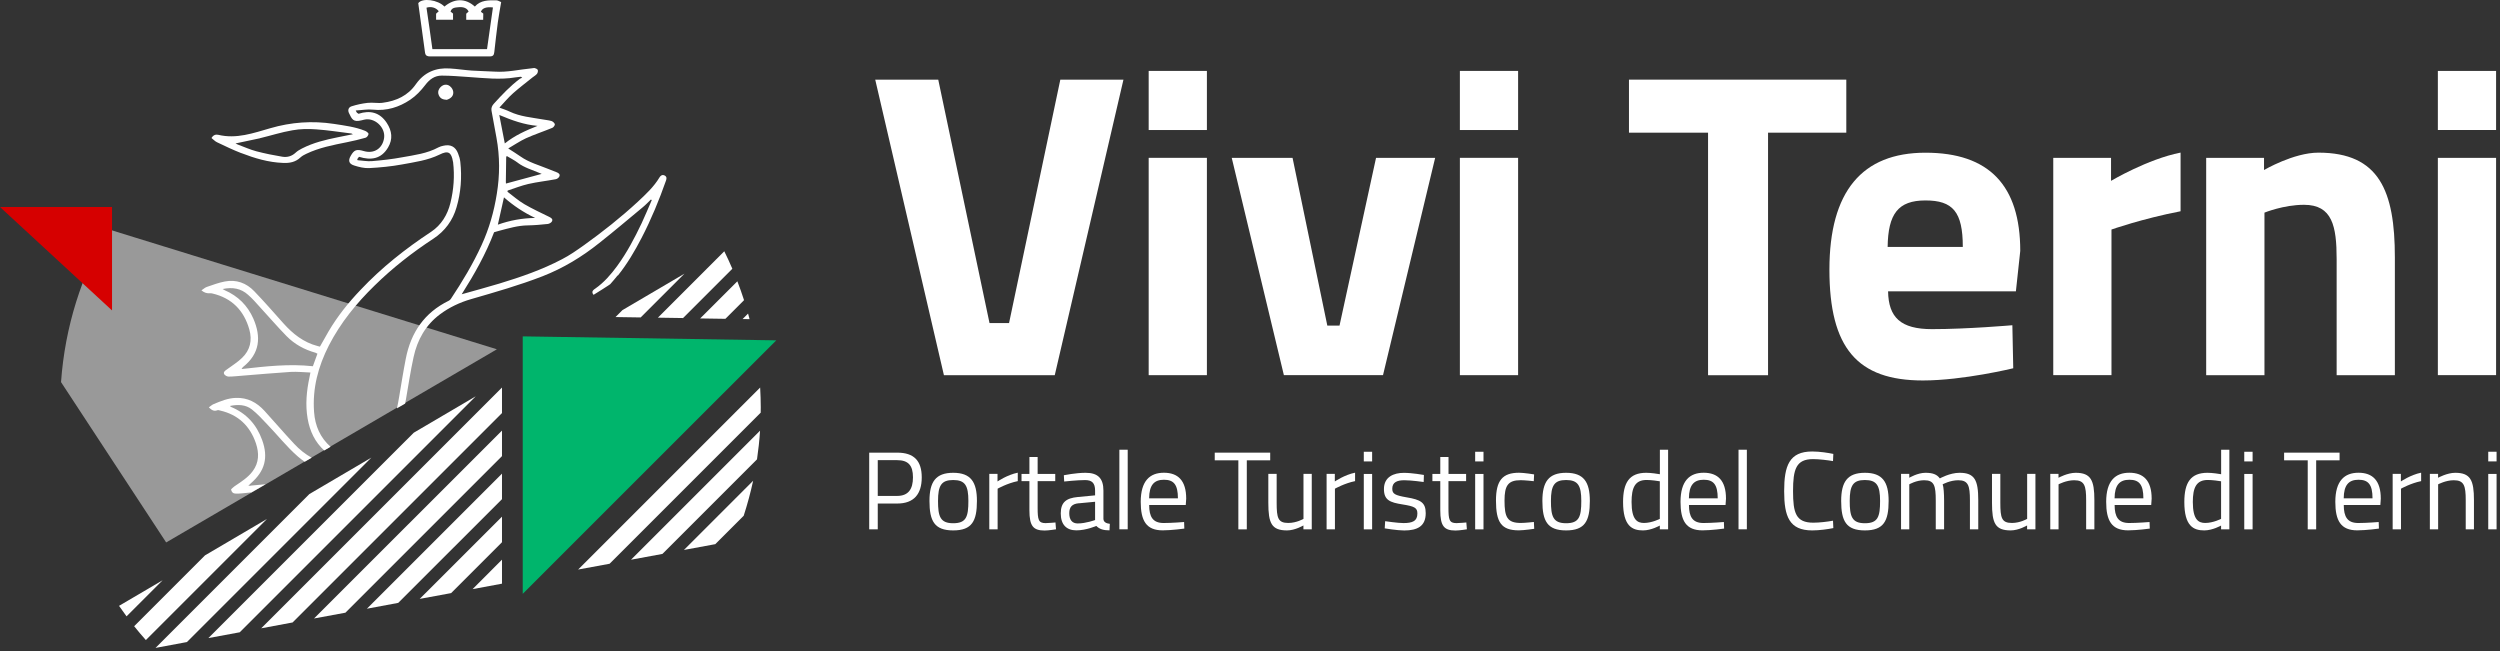 <svg width="453" height="118" viewBox="0 0 453 118" fill="none" xmlns="http://www.w3.org/2000/svg">
<rect x="0" y="0" width="453" height="118" fill="#333333" stroke="none"/>
<g clip-path="url(#clip0_155_71)">
<path d="M203.57 14.43L191.12 67.99H171.04L158.59 14.43H170.01L179.3 58.54H182.84L192.13 14.43H203.55H203.57Z" fill="white"/>
<path d="M208.14 12.85H218.69V23.56H208.14V12.85ZM208.14 28.6H218.69V67.98H208.14V28.6Z" fill="white"/>
<path d="M234.21 28.6L240.51 59H242.72L249.34 28.6H260.05L250.6 67.98H232.64L223.19 28.6H234.22H234.21Z" fill="white"/>
<path d="M264.53 12.85H275.08V23.56H264.53V12.85ZM264.53 28.6H275.08V67.98H264.53V28.6Z" fill="white"/>
<path d="M295.17 14.43H334.55V24.04H320.37V67.99H309.5V24.04H295.17V14.43Z" fill="white"/>
<path d="M364.64 58.93L364.8 66.73C364.8 66.73 355.74 68.94 348.42 68.94C336.53 68.94 331.49 63.03 331.49 48.86C331.49 34.69 337.4 27.67 348.9 27.67C360.4 27.67 366.07 33.58 366.07 45.47L365.28 52.79H342.12C342.2 57.52 344.4 59.64 350.08 59.64C356.54 59.64 364.65 58.93 364.65 58.93H364.64ZM355.66 44.75C355.66 38.37 353.85 36.32 348.89 36.32C343.93 36.32 342.12 38.76 342.04 44.75H355.67H355.66Z" fill="white"/>
<path d="M372.04 28.6H382.52V32.77C382.52 32.77 389.14 28.83 395.12 27.65V38.28C388.19 39.62 382.6 41.59 382.6 41.59V67.98H372.05V28.6H372.04Z" fill="white"/>
<path d="M399.76 67.99V28.6H410.24V30.81C410.24 30.81 415.6 27.66 420.09 27.66C431.12 27.66 433.95 34.59 433.95 46.64V67.99H423.4V46.96C423.4 40.97 422.61 37.11 417.49 37.11C413.79 37.11 410.32 38.53 410.32 38.53V67.99H399.77H399.76Z" fill="white"/>
<path d="M441.74 12.85H452.29V23.56H441.74V12.85ZM441.74 28.6H452.29V67.98H441.74V28.6Z" fill="white"/>
<path d="M159.05 91.23V95.91H157.5V82.02H162.58C165.61 82.02 167.02 83.49 167.02 86.5C167.02 89.51 165.62 91.24 162.58 91.24H159.05V91.23ZM162.56 89.86C164.59 89.86 165.43 88.64 165.43 86.49C165.43 84.34 164.59 83.38 162.56 83.38H159.05V89.86H162.56Z" fill="white"/>
<path d="M177.02 90.77C177.02 94.42 176.12 96.11 172.72 96.11C169.32 96.11 168.42 94.42 168.42 90.77C168.42 87.32 169.54 85.67 172.72 85.67C175.9 85.67 177.02 87.32 177.02 90.77ZM175.47 90.77C175.47 87.98 174.87 86.98 172.72 86.98C170.57 86.98 169.97 87.98 169.97 90.77C169.97 93.56 170.35 94.81 172.72 94.81C175.09 94.81 175.47 93.63 175.47 90.77Z" fill="white"/>
<path d="M179.26 85.87H180.75V87.24C180.75 87.24 182.5 86.04 184.42 85.65V87.18C182.53 87.56 180.77 88.55 180.77 88.55V95.92H179.26V85.88V85.87Z" fill="white"/>
<path d="M188.02 87.18V91.98C188.02 94.17 188.16 94.79 189.46 94.79C190.02 94.79 191.25 94.67 191.25 94.67L191.35 95.91C191.35 95.91 190 96.13 189.3 96.13C187.23 96.13 186.53 95.35 186.53 92.46V87.18H185.1V85.88H186.53V82.81H188.02V85.88H191.21V87.18H188.02Z" fill="white"/>
<path d="M199.94 94.04C199.98 94.62 200.46 94.84 201.1 94.92L201.04 96.1C199.98 96.1 199.25 95.9 198.65 95.3C198.65 95.3 196.84 96.1 195.04 96.1C193.24 96.1 192.21 95.06 192.21 93.03C192.21 91 193.21 90.26 195.28 90.06L198.43 89.76V88.9C198.43 87.49 197.83 86.99 196.62 86.99C195.22 86.99 192.83 87.25 192.83 87.25L192.77 86.11C192.77 86.11 194.98 85.67 196.71 85.67C198.98 85.67 199.94 86.71 199.94 88.9V94.04ZM195.46 91.19C194.24 91.31 193.75 91.89 193.75 93C193.75 94.16 194.25 94.85 195.28 94.85C196.77 94.85 198.43 94.23 198.43 94.23V90.92L195.46 91.2V91.19Z" fill="white"/>
<path d="M202.83 81.49H204.34V95.91H202.83V81.49Z" fill="white"/>
<path d="M214.56 94.6L214.6 95.78C214.6 95.78 212.31 96.1 210.68 96.1C207.69 96.1 206.7 94.35 206.7 90.94C206.7 87.13 208.35 85.66 210.9 85.66C213.45 85.66 214.94 87.07 214.94 90.36L214.86 91.5H208.23C208.23 93.65 208.89 94.77 210.86 94.77C212.37 94.77 214.55 94.59 214.55 94.59L214.56 94.6ZM213.44 90.3C213.44 87.81 212.68 86.93 210.91 86.93C209.14 86.93 208.24 87.87 208.22 90.3H213.44Z" fill="white"/>
<path d="M220.12 82.02H230.16V83.41H225.92V95.92H224.39V83.41H220.11V82.02H220.12Z" fill="white"/>
<path d="M237.69 85.87V95.91H236.18V95.21C236.18 95.21 234.67 96.11 233.21 96.11C230.4 96.11 229.82 94.81 229.82 91.11V85.87H231.33V91.09C231.33 93.86 231.57 94.76 233.44 94.76C234.93 94.76 236.19 94.02 236.19 94.02V85.87H237.7H237.69Z" fill="white"/>
<path d="M240.38 85.87H241.87V87.24C241.87 87.24 243.62 86.04 245.54 85.65V87.18C243.65 87.56 241.89 88.55 241.89 88.55V95.92H240.38V85.88V85.87Z" fill="white"/>
<path d="M247.12 81.86H248.63V83.61H247.12V81.86ZM247.12 85.88H248.63V95.92H247.12V85.88Z" fill="white"/>
<path d="M257.98 87.34C257.98 87.34 255.75 87.02 254.47 87.02C253.19 87.02 252.28 87.36 252.28 88.55C252.28 89.49 252.76 89.75 254.89 90.12C257.4 90.54 258.34 91.04 258.34 92.99C258.34 95.34 256.85 96.12 254.44 96.12C253.16 96.12 250.91 95.74 250.91 95.74L250.99 94.44C250.99 94.44 253.28 94.78 254.3 94.78C255.95 94.78 256.83 94.42 256.83 93.05C256.83 92.01 256.31 91.75 254.12 91.4C251.85 91.04 250.77 90.62 250.77 88.61C250.77 86.4 252.56 85.68 254.38 85.68C255.89 85.68 258.01 86.06 258.01 86.06L257.97 87.34H257.98Z" fill="white"/>
<path d="M262.46 87.18V91.98C262.46 94.17 262.6 94.79 263.91 94.79C264.47 94.79 265.7 94.67 265.7 94.67L265.8 95.91C265.8 95.91 264.45 96.13 263.75 96.13C261.68 96.13 260.98 95.35 260.98 92.46V87.18H259.55V85.88H260.98V82.81H262.47V85.88H265.66V87.18H262.47H262.46Z" fill="white"/>
<path d="M267.3 81.86H268.81V83.61H267.3V81.86ZM267.3 85.88H268.81V95.92H267.3V85.88Z" fill="white"/>
<path d="M277.98 85.97L277.92 87.19C277.92 87.19 276.31 87.01 275.55 87.01C273.24 87.01 272.62 88.01 272.62 90.7C272.62 93.67 273.08 94.76 275.57 94.76C276.33 94.76 277.94 94.58 277.94 94.58L278 95.82C278 95.82 276.13 96.1 275.21 96.1C272.02 96.1 271.07 94.63 271.07 90.7C271.07 87.07 272.25 85.66 275.25 85.66C276.17 85.66 277.98 85.96 277.98 85.96V85.97Z" fill="white"/>
<path d="M288.08 90.77C288.08 94.42 287.18 96.11 283.78 96.11C280.38 96.11 279.48 94.42 279.48 90.77C279.48 87.32 280.6 85.67 283.78 85.67C286.96 85.67 288.08 87.32 288.08 90.77ZM286.53 90.77C286.53 87.98 285.93 86.98 283.78 86.98C281.63 86.98 281.03 87.98 281.03 90.77C281.03 93.56 281.41 94.81 283.78 94.81C286.15 94.81 286.53 93.63 286.53 90.77Z" fill="white"/>
<path d="M302.25 95.91H300.76V95.23C300.76 95.23 299.21 96.11 297.71 96.11C295.74 96.11 294.1 95.31 294.1 90.97C294.1 87.44 295.24 85.67 298.3 85.67C299.16 85.67 300.47 85.87 300.77 85.93V81.49H302.26V95.91H302.25ZM300.76 94.02V87.21C300.44 87.15 299.19 86.97 298.37 86.97C296.26 86.97 295.64 88.36 295.64 90.97C295.64 94.22 296.7 94.76 297.89 94.76C299.32 94.76 300.76 94.02 300.76 94.02Z" fill="white"/>
<path d="M312.37 94.6L312.41 95.78C312.41 95.78 310.12 96.1 308.49 96.1C305.5 96.1 304.51 94.35 304.51 90.94C304.51 87.13 306.16 85.66 308.71 85.66C311.26 85.66 312.75 87.07 312.75 90.36L312.67 91.5H306.04C306.04 93.65 306.7 94.77 308.67 94.77C310.18 94.77 312.36 94.59 312.36 94.59L312.37 94.6ZM311.25 90.3C311.25 87.81 310.49 86.93 308.72 86.93C306.95 86.93 306.05 87.87 306.03 90.3H311.25Z" fill="white"/>
<path d="M315.02 81.49H316.53V95.91H315.02V81.49Z" fill="white"/>
<path d="M332.2 95.69C331.22 95.89 329.69 96.11 328.37 96.11C324.21 96.11 323.29 93.58 323.29 89C323.29 84.42 324.19 81.81 328.37 81.81C329.8 81.81 331.32 82.07 332.2 82.25L332.14 83.55C331.24 83.39 329.61 83.19 328.53 83.19C325.44 83.19 324.9 85.04 324.9 88.99C324.9 92.94 325.4 94.71 328.57 94.71C329.69 94.71 331.18 94.53 332.14 94.35L332.2 95.67V95.69Z" fill="white"/>
<path d="M342.22 90.77C342.22 94.42 341.32 96.11 337.92 96.11C334.52 96.11 333.62 94.42 333.62 90.77C333.62 87.32 334.74 85.67 337.92 85.67C341.1 85.67 342.22 87.32 342.22 90.77ZM340.67 90.77C340.67 87.98 340.07 86.98 337.92 86.98C335.77 86.98 335.17 87.98 335.17 90.77C335.17 93.56 335.55 94.81 337.92 94.81C340.29 94.81 340.67 93.63 340.67 90.77Z" fill="white"/>
<path d="M344.47 95.91V85.87H345.96V86.57C345.96 86.57 347.47 85.67 348.89 85.67C350.23 85.67 350.98 85.97 351.5 86.69C351.5 86.69 353.29 85.67 355.07 85.67C357.8 85.67 358.46 86.98 358.46 90.61V95.91H356.95V90.65C356.95 88 356.65 87.02 354.84 87.02C353.35 87.02 352.01 87.76 352.01 87.76C352.19 88.22 352.27 89.49 352.27 90.69V95.91H350.76V90.73C350.76 87.96 350.48 87.02 348.65 87.02C347.22 87.02 345.96 87.76 345.96 87.76V95.91H344.45H344.47Z" fill="white"/>
<path d="M368.82 85.87V95.91H367.31V95.21C367.31 95.21 365.8 96.11 364.34 96.11C361.53 96.11 360.95 94.81 360.95 91.11V85.87H362.46V91.09C362.46 93.86 362.7 94.76 364.57 94.76C366.06 94.76 367.32 94.02 367.32 94.02V85.87H368.83H368.82Z" fill="white"/>
<path d="M371.51 95.91V85.87H373V86.57C373 86.57 374.63 85.67 376.11 85.67C378.88 85.67 379.5 87.04 379.5 90.61V95.91H378.01V90.65C378.01 88 377.71 87.02 375.84 87.02C374.39 87.02 373.01 87.76 373.01 87.76V95.91H371.5H371.51Z" fill="white"/>
<path d="M389.5 94.6L389.54 95.78C389.54 95.78 387.25 96.1 385.62 96.1C382.63 96.1 381.64 94.35 381.64 90.94C381.64 87.13 383.29 85.66 385.84 85.66C388.39 85.66 389.88 87.07 389.88 90.36L389.8 91.5H383.17C383.17 93.65 383.83 94.77 385.8 94.77C387.31 94.77 389.49 94.59 389.49 94.59L389.5 94.6ZM388.38 90.3C388.38 87.81 387.62 86.93 385.85 86.93C384.08 86.93 383.18 87.87 383.16 90.3H388.38Z" fill="white"/>
<path d="M403.95 95.91H402.46V95.23C402.46 95.23 400.91 96.11 399.41 96.11C397.44 96.11 395.8 95.31 395.8 90.97C395.8 87.44 396.94 85.67 400 85.67C400.86 85.67 402.17 85.87 402.47 85.93V81.49H403.96V95.91H403.95ZM402.46 94.02V87.21C402.14 87.15 400.89 86.97 400.07 86.97C397.96 86.97 397.34 88.36 397.34 90.97C397.34 94.22 398.4 94.76 399.59 94.76C401.02 94.76 402.46 94.02 402.46 94.02Z" fill="white"/>
<path d="M406.66 81.86H408.17V83.61H406.66V81.86ZM406.66 85.88H408.17V95.92H406.66V85.88Z" fill="white"/>
<path d="M413.89 82.02H423.93V83.41H419.69V95.92H418.16V83.41H413.88V82.02H413.89Z" fill="white"/>
<path d="M431.02 94.6L431.06 95.78C431.06 95.78 428.77 96.1 427.14 96.1C424.15 96.1 423.16 94.35 423.16 90.94C423.16 87.13 424.81 85.66 427.36 85.66C429.91 85.66 431.4 87.07 431.4 90.36L431.32 91.5H424.69C424.69 93.65 425.35 94.77 427.32 94.77C428.83 94.77 431.01 94.59 431.01 94.59L431.02 94.6ZM429.9 90.3C429.9 87.81 429.14 86.93 427.37 86.93C425.6 86.93 424.7 87.87 424.68 90.3H429.9Z" fill="white"/>
<path d="M433.55 85.87H435.04V87.24C435.04 87.24 436.79 86.04 438.71 85.65V87.18C436.82 87.56 435.06 88.55 435.06 88.55V95.92H433.55V85.88V85.87Z" fill="white"/>
<path d="M440.29 95.91V85.87H441.78V86.57C441.78 86.57 443.41 85.67 444.89 85.67C447.66 85.67 448.28 87.04 448.28 90.61V95.91H446.79V90.65C446.79 88 446.49 87.02 444.62 87.02C443.17 87.02 441.79 87.76 441.79 87.76V95.91H440.28H440.29Z" fill="white"/>
<path d="M450.87 81.86H452.38V83.61H450.87V81.86ZM450.87 85.88H452.38V95.92H450.87V85.88Z" fill="white"/>
<path opacity="0.5" d="M90.03 63.29L19.62 41.54C14.8 49.78 11.77 59.19 11.06 69.24L30.11 98.29L90.02 63.3L90.03 63.29Z" fill="white"/>
<path d="M21.57 109.78C21.98 110.37 22.43 111 22.93 111.68L29.47 105.14L21.57 109.78Z" fill="white"/>
<path d="M37.15 100.63L24.31 113.47C24.98 114.31 25.69 115.15 26.43 115.98L48.38 94.03L37.15 100.63Z" fill="white"/>
<path d="M56.06 89.52L28.18 117.4L33.87 116.34L67.29 82.92L56.06 89.52Z" fill="white"/>
<path d="M74.97 78.41L37.76 115.62L43.44 114.57L86.2 71.81L74.97 78.41Z" fill="white"/>
<path d="M53.02 112.79L90.96 74.85V70.22L47.33 113.85L53.02 112.79Z" fill="white"/>
<path d="M62.59 111.02L90.96 82.65V78.02L56.9 112.07L62.59 111.02Z" fill="white"/>
<path d="M112.79 56.19L111.53 57.45L116.09 57.52L124.02 49.59L112.79 56.19Z" fill="white"/>
<path d="M72.16 109.24L90.96 90.45V85.82L66.48 110.3L72.16 109.24Z" fill="white"/>
<path d="M123.76 57.64L132.7 48.7C132.23 47.6 131.74 46.54 131.24 45.53L119.21 57.56L123.77 57.63L123.76 57.64Z" fill="white"/>
<path d="M81.74 107.47L90.96 98.25V93.62L76.05 108.52L81.74 107.47Z" fill="white"/>
<path d="M131.44 57.77L134.82 54.39C134.45 53.23 134.04 52.09 133.61 50.97L126.87 57.7L131.43 57.77H131.44Z" fill="white"/>
<path d="M90.96 105.76V101.41L85.63 106.75L90.96 105.76Z" fill="white"/>
<path d="M135.82 57.83C135.73 57.48 135.64 57.14 135.55 56.82L134.56 57.81L135.82 57.83Z" fill="white"/>
<path d="M104.77 103.2L110.46 102.15L137.84 74.77C137.84 74.66 137.84 74.56 137.84 74.45C137.84 74.24 137.85 74.04 137.85 73.83C137.85 72.67 137.81 71.46 137.74 70.22L104.75 103.21L104.77 103.2Z" fill="white"/>
<path d="M120.03 100.37L137.17 83.23C137.42 81.53 137.61 79.79 137.72 78.04L114.34 101.42L120.03 100.37Z" fill="white"/>
<path d="M129.61 98.6L134.76 93.45C135.44 91.35 136.01 89.22 136.47 87.11L123.93 99.65L129.62 98.6H129.61Z" fill="white"/>
<path d="M20.3 56.55V37.51H0L20.3 56.25" fill="#D60000"/>
<path d="M45.47 88.01H45C45.21 87.82 45.34 87.69 45.47 87.56C48.01 85.36 48.65 82.89 47.5 79.73C46.48 76.91 44.64 74.89 41.85 73.73C41.81 73.71 41.76 73.67 41.66 73.56C43.11 73.26 44.5 73.3 45.63 74.18C46.61 74.95 47.49 75.91 48.36 76.83C50.24 78.77 51.92 80.93 53.95 82.7C54.36 83.06 54.79 83.38 55.22 83.67L56.48 82.94C55.33 82.3 54.27 81.47 53.31 80.43C51.47 78.47 49.73 76.42 47.91 74.43C46.52 72.92 44.86 72.02 42.73 72.1C41.3 72.14 40.02 72.68 38.74 73.21C38.42 73.34 38.16 73.59 37.84 73.81C38.33 74.3 38.76 74.58 39.38 74.34C39.51 74.28 39.7 74.34 39.85 74.38C43.16 75.13 45.31 77.18 46.38 80.35C46.96 82.1 46.96 83.81 45.78 85.39C44.91 86.56 43.67 87.31 42.49 88.12C42.23 88.29 42.04 88.53 41.87 88.67C41.98 89.27 42.32 89.44 42.74 89.44C43.1 89.44 43.47 89.44 43.81 89.4C44.39 89.34 44.98 89.28 45.57 89.22L48.14 87.74C47.26 87.82 46.37 87.9 45.48 87.99L45.47 88.01Z" fill="white"/>
<path d="M111.96 49.93C113.65 47.82 115.01 45.51 116.25 43.12C118 39.75 119.43 36.27 120.69 32.69C120.82 32.31 120.82 31.99 120.41 31.79C120 31.6 119.71 31.81 119.51 32.13C118.49 33.84 117.03 35.2 115.58 36.55C112.51 39.39 109.22 41.99 105.83 44.42C104.53 45.34 103.23 46.26 101.82 46.98C98.21 48.88 94.37 50.2 90.49 51.38C88.27 52.04 86.03 52.66 83.66 53.32C85.96 49.69 88.03 46.02 89.53 42.08C89.85 41.99 90.15 41.91 90.45 41.82C92.16 41.37 93.84 40.86 95.63 40.84C96.85 40.82 98.06 40.71 99.28 40.58C99.56 40.54 99.92 40.32 100.03 40.09C100.22 39.68 99.86 39.47 99.52 39.3C98.01 38.55 96.47 37.85 95.02 37C93.93 36.36 92.97 35.51 91.95 34.74C91.97 34.65 91.99 34.59 91.99 34.53C93.23 34.12 94.47 33.63 95.72 33.34C97.38 32.96 99.05 32.79 100.71 32.47C100.97 32.43 101.29 32.17 101.37 31.94C101.52 31.56 101.2 31.34 100.86 31.21C100.37 31.02 99.88 30.83 99.39 30.63C97.68 29.93 95.85 29.44 94.31 28.35C93.63 27.88 92.92 27.43 92.09 26.9C93.22 26.24 94.22 25.56 95.29 25.06C96.85 24.36 98.49 23.82 100.09 23.16C100.3 23.07 100.56 22.71 100.54 22.52C100.5 22.31 100.2 22.03 99.96 21.94C99.43 21.77 98.87 21.75 98.34 21.64C96.33 21.28 94.26 21.13 92.37 20.23C91.79 19.95 91.18 19.76 90.49 19.5C91.36 18.56 92.11 17.66 92.99 16.88C94.12 15.88 95.34 14.96 96.53 14C96.79 13.81 97.08 13.64 97.3 13.38C97.43 13.21 97.51 12.89 97.45 12.7C97.41 12.53 97.13 12.4 96.92 12.34C96.75 12.3 96.54 12.36 96.34 12.38C94.12 12.59 91.94 13.13 89.68 12.98C88.27 12.89 86.88 12.89 85.5 12.79C84.18 12.7 82.88 12.49 81.57 12.41C78.99 12.22 76.88 13.09 75.36 15.25C73.91 17.34 71.8 18.3 69.36 18.62C68.46 18.75 67.53 18.53 66.61 18.64C65.63 18.75 64.65 18.96 63.71 19.26C63.16 19.43 62.98 19.94 63.22 20.46C63.77 21.59 63.97 22.19 65.52 21.8C65.67 21.78 65.82 21.74 65.97 21.69C67.85 21.22 69.87 23.06 69.6 25C69.32 26.92 67.76 27.92 65.91 27.37C64.61 26.99 64.18 27.14 63.56 28.22C63.05 29.09 63.2 29.69 64.18 29.99C65.05 30.27 65.99 30.5 66.89 30.46C68.9 30.35 70.88 30.16 72.84 29.8C75.14 29.37 77.49 29.07 79.65 28.01C81.21 27.22 81.8 27.58 82.08 29.31C82.1 29.33 82.1 29.35 82.1 29.37C82.4 31.89 82.21 34.36 81.61 36.8C81.08 38.93 79.97 40.77 78.11 42.01C73.48 45.06 69.15 48.48 65.33 52.53C63.13 54.83 61.15 57.31 59.53 60.06C59 60.96 58.48 61.9 57.97 62.81C57.8 62.77 57.67 62.75 57.54 62.7C55 62.04 53.04 60.48 51.33 58.56C49.6 56.62 47.89 54.66 46.08 52.78C44.63 51.26 42.79 50.6 40.72 51.01C39.61 51.22 38.54 51.63 37.48 51.99C37.14 52.1 36.84 52.4 36.5 52.61C36.967 53.01 37.47 53.187 38.01 53.14C38.16 53.12 38.33 53.14 38.48 53.18C42.02 54.01 44.2 56.25 45.18 59.71C45.73 61.67 45.33 63.44 43.86 64.85C43.03 65.66 42 66.28 41.06 66.98C40.76 67.19 40.42 67.43 40.63 67.81C40.76 68.02 41.14 68.24 41.42 68.24C42.25 68.24 43.11 68.13 43.94 68.07C46.84 67.84 49.74 67.58 52.67 67.39C53.84 67.33 55.02 67.45 56.25 67.5C56.16 67.88 56.12 68.14 56.08 68.37C55.55 70.82 55.31 73.34 55.74 75.84C56.14 78.18 57.12 80.15 58.75 81.63L59.9 80.96C58.02 79.3 57.09 77.16 56.91 74.66C56.59 70.37 57.66 66.38 59.6 62.58C61.71 58.48 64.59 54.94 67.88 51.74C71.14 48.54 74.73 45.74 78.53 43.25C80.62 41.88 82.05 39.94 82.73 37.55C83.52 34.86 83.71 32.11 83.41 29.34C83.35 28.81 83.2 28.29 83 27.8C82.53 26.56 81.61 26.11 80.33 26.41C80.03 26.47 79.71 26.56 79.43 26.71C77.38 27.82 75.1 28.1 72.88 28.5C71.07 28.84 69.21 29.05 67.35 29.2C66.52 29.26 65.64 29.09 64.79 29.03L64.73 28.84C64.84 28.71 64.94 28.56 65.05 28.41C67.21 29.09 69.08 28.82 70.32 26.72C71.22 25.2 71.02 23.71 70.09 22.28C68.83 20.36 67.06 19.93 64.97 20.62C64.84 20.53 64.76 20.49 64.69 20.43C64.63 20.37 64.58 20.28 64.46 20.02C65.57 19.96 66.59 19.76 67.58 19.87C70.08 20.13 72.32 19.42 74.32 18.08C75.37 17.38 76.28 16.42 77.05 15.41C77.84 14.36 78.78 13.7 80.04 13.7C81.68 13.7 83.35 13.85 85.01 13.96C87.81 14.15 90.6 14.49 93.4 14.02C93.72 13.98 94.02 13.96 94.34 13.91C94.38 13.89 94.43 13.91 94.62 14.08C94.49 14.14 94.34 14.19 94.21 14.27C92.44 15.59 90.95 17.19 89.47 18.81C89.15 19.17 88.98 19.56 89.06 20.05C89.36 21.67 89.66 23.31 89.96 24.96C90.58 28.35 90.58 31.72 90.02 35.14C89.51 38.36 88.63 41.43 87.27 44.4C85.71 47.81 83.77 51.04 81.7 54.15C81.61 54.28 81.47 54.43 81.32 54.49C76.9 56.65 74.45 60.25 73.53 64.99C73.08 67.27 72.72 69.58 72.33 71.88C72.22 72.59 72.08 73.29 71.93 73.99L73.41 73.13C73.46 72.89 73.5 72.65 73.55 72.41C74 69.83 74.38 67.25 74.94 64.71C75.62 61.57 77.12 58.91 79.72 56.96C81.43 55.68 83.35 54.78 85.4 54.19C89.75 52.93 94.11 51.69 98.33 50.05C102.09 48.58 105.46 46.53 108.59 44.03C111.26 41.92 113.86 39.72 116.46 37.56C116.99 37.13 117.46 36.62 117.95 36.15C117.99 36.19 118.06 36.21 118.1 36.26C117.48 37.67 116.91 39.08 116.26 40.46C114.98 43.15 113.59 45.79 111.82 48.21C110.69 49.75 109.45 51.18 107.87 52.29C107.55 52.5 107.21 52.74 107.4 53.19C107.44 53.29 107.5 53.36 107.56 53.42C107.56 53.42 110.78 51.43 110.62 51.44C111.09 50.89 111.52 50.42 111.92 49.9L111.96 49.93ZM56.68 66.36C52.37 65.89 48.15 66.38 43.77 66.87C43.9 66.68 43.96 66.55 44.05 66.49C47.12 64.04 47.34 61.05 45.91 57.74C44.86 55.35 43.11 53.62 40.7 52.58C40.61 52.54 40.53 52.47 40.34 52.37C42.15 51.99 43.67 52.26 44.95 53.42C45.72 54.08 46.36 54.83 47.04 55.58C48.68 57.35 50.24 59.19 51.93 60.91C53.38 62.38 55.17 63.36 57.18 63.92C57.29 63.96 57.37 64.03 57.52 64.09C57.24 64.86 56.97 65.6 56.69 66.37L56.68 66.36ZM93.84 29.51C95.01 30.38 96.4 30.77 97.7 31.32C97.87 31.38 98.04 31.47 98.15 31.51C96.02 32.09 93.86 32.66 91.68 33.26C91.68 33.2 91.66 33.07 91.66 32.92C91.68 31.45 91.7 30 91.72 28.52C91.74 28.43 91.78 28.33 91.81 28.26C92.49 28.67 93.22 29.03 93.84 29.5V29.51ZM97.4 22.81C95.31 23.64 93.3 24.52 91.47 25.99C91.13 24.2 90.83 22.62 90.47 20.83C92.77 21.81 94.99 22.6 97.4 22.81ZM91.32 35.76C93.03 37.27 94.9 38.51 96.97 39.49C94.64 39.53 92.43 39.92 90.21 40.71C90.59 39.02 90.94 37.47 91.32 35.76Z" fill="white"/>
<path d="M43.7 27.73C46.13 28.67 48.63 29.42 51.27 29.52C52.44 29.58 53.53 29.39 54.43 28.54C54.73 28.26 55.11 28.05 55.48 27.88C57.83 26.75 60.34 26.28 62.86 25.77C63.99 25.54 65.12 25.28 66.23 24.96C66.49 24.9 66.76 24.51 66.78 24.26C66.78 24.11 66.42 23.81 66.16 23.71C64.35 22.98 62.43 22.75 60.51 22.45C56.58 21.85 52.76 22.13 48.95 23.24C45.92 24.11 42.85 25.22 39.56 24.43C39.15 24.34 38.69 24.39 38.32 25.01C38.68 25.29 38.98 25.63 39.37 25.8C40.8 26.48 42.23 27.17 43.7 27.74V27.73ZM47.11 25.04C49.07 24.57 50.99 23.95 52.98 23.61C54.39 23.35 55.88 23.33 57.31 23.44C59.44 23.59 61.56 23.93 63.67 24.19C63.71 24.19 63.76 24.23 63.95 24.32C62.95 24.53 62.09 24.7 61.22 24.87C58.98 25.32 56.78 25.85 54.73 26.9C54.32 27.11 53.9 27.35 53.56 27.67C52.88 28.31 52.05 28.54 51.17 28.4C49.59 28.14 48.01 27.82 46.48 27.42C45.33 27.12 44.22 26.61 43.11 26.2C42.98 26.16 42.85 26.07 42.68 25.99C44.22 25.65 45.67 25.37 47.12 25.05L47.11 25.04Z" fill="white"/>
<path d="M77.03 9.58C77.09 10.09 77.46 10.22 77.86 10.22H88.74C89.34 10.22 89.51 9.99 89.57 9.41C89.76 7.62 89.98 5.83 90.21 4.03C90.38 2.84 90.59 1.66 90.81 0.38C90.49 0.25 90.21 0.06 89.94 0.06C88.53 0.04 87.08 5.78165e-05 86.04 1.19C84.35 -0.35 82.33 -0.32 80.53 1.19C79.34 -0.05 76.52 -0.43 75.79 0.57C75.81 0.7 75.81 0.78 75.83 0.89C76.24 3.79 76.64 6.67 77.02 9.57L77.03 9.58ZM79.51 2.03C79.34 2.18 79.19 2.33 79.02 2.48V3.57H82.09V2.46C81.98 2.37 81.83 2.25 81.64 2.1C81.85 1.37 82.49 1.37 83.05 1.31C83.99 1.2 84.67 1.5 84.91 2.1C84.78 2.23 84.63 2.36 84.48 2.48V3.59H87.55C87.55 3.21 87.55 2.86 87.57 2.46C87.44 2.37 87.29 2.25 87.14 2.14C87.37 1.48 88.1 1.2 89.32 1.35C88.96 3.85 88.62 6.36 88.25 8.9H78.35C78.01 6.36 77.65 3.89 77.28 1.39C78.13 1.13 78.99 1.37 79.5 2.03H79.51Z" fill="white"/>
<path d="M79.6 16.08C79.37 16.43 79.33 16.85 79.51 17.25C79.79 17.88 80.26 18.05 80.96 18.09C81.12 18.02 81.43 17.93 81.67 17.72C82.27 17.27 82.28 16.45 81.77 15.85C81.09 15.05 80.15 15.24 79.59 16.08H79.6Z" fill="white"/>
<path d="M94.72 60.95L140.66 61.67L94.72 107.6V60.95Z" fill="#00B56C"/>
</g>
<defs>
<clipPath id="clip0_155_71">
<rect width="452.38" height="117.4" fill="white"/>
</clipPath>
</defs>
</svg>
